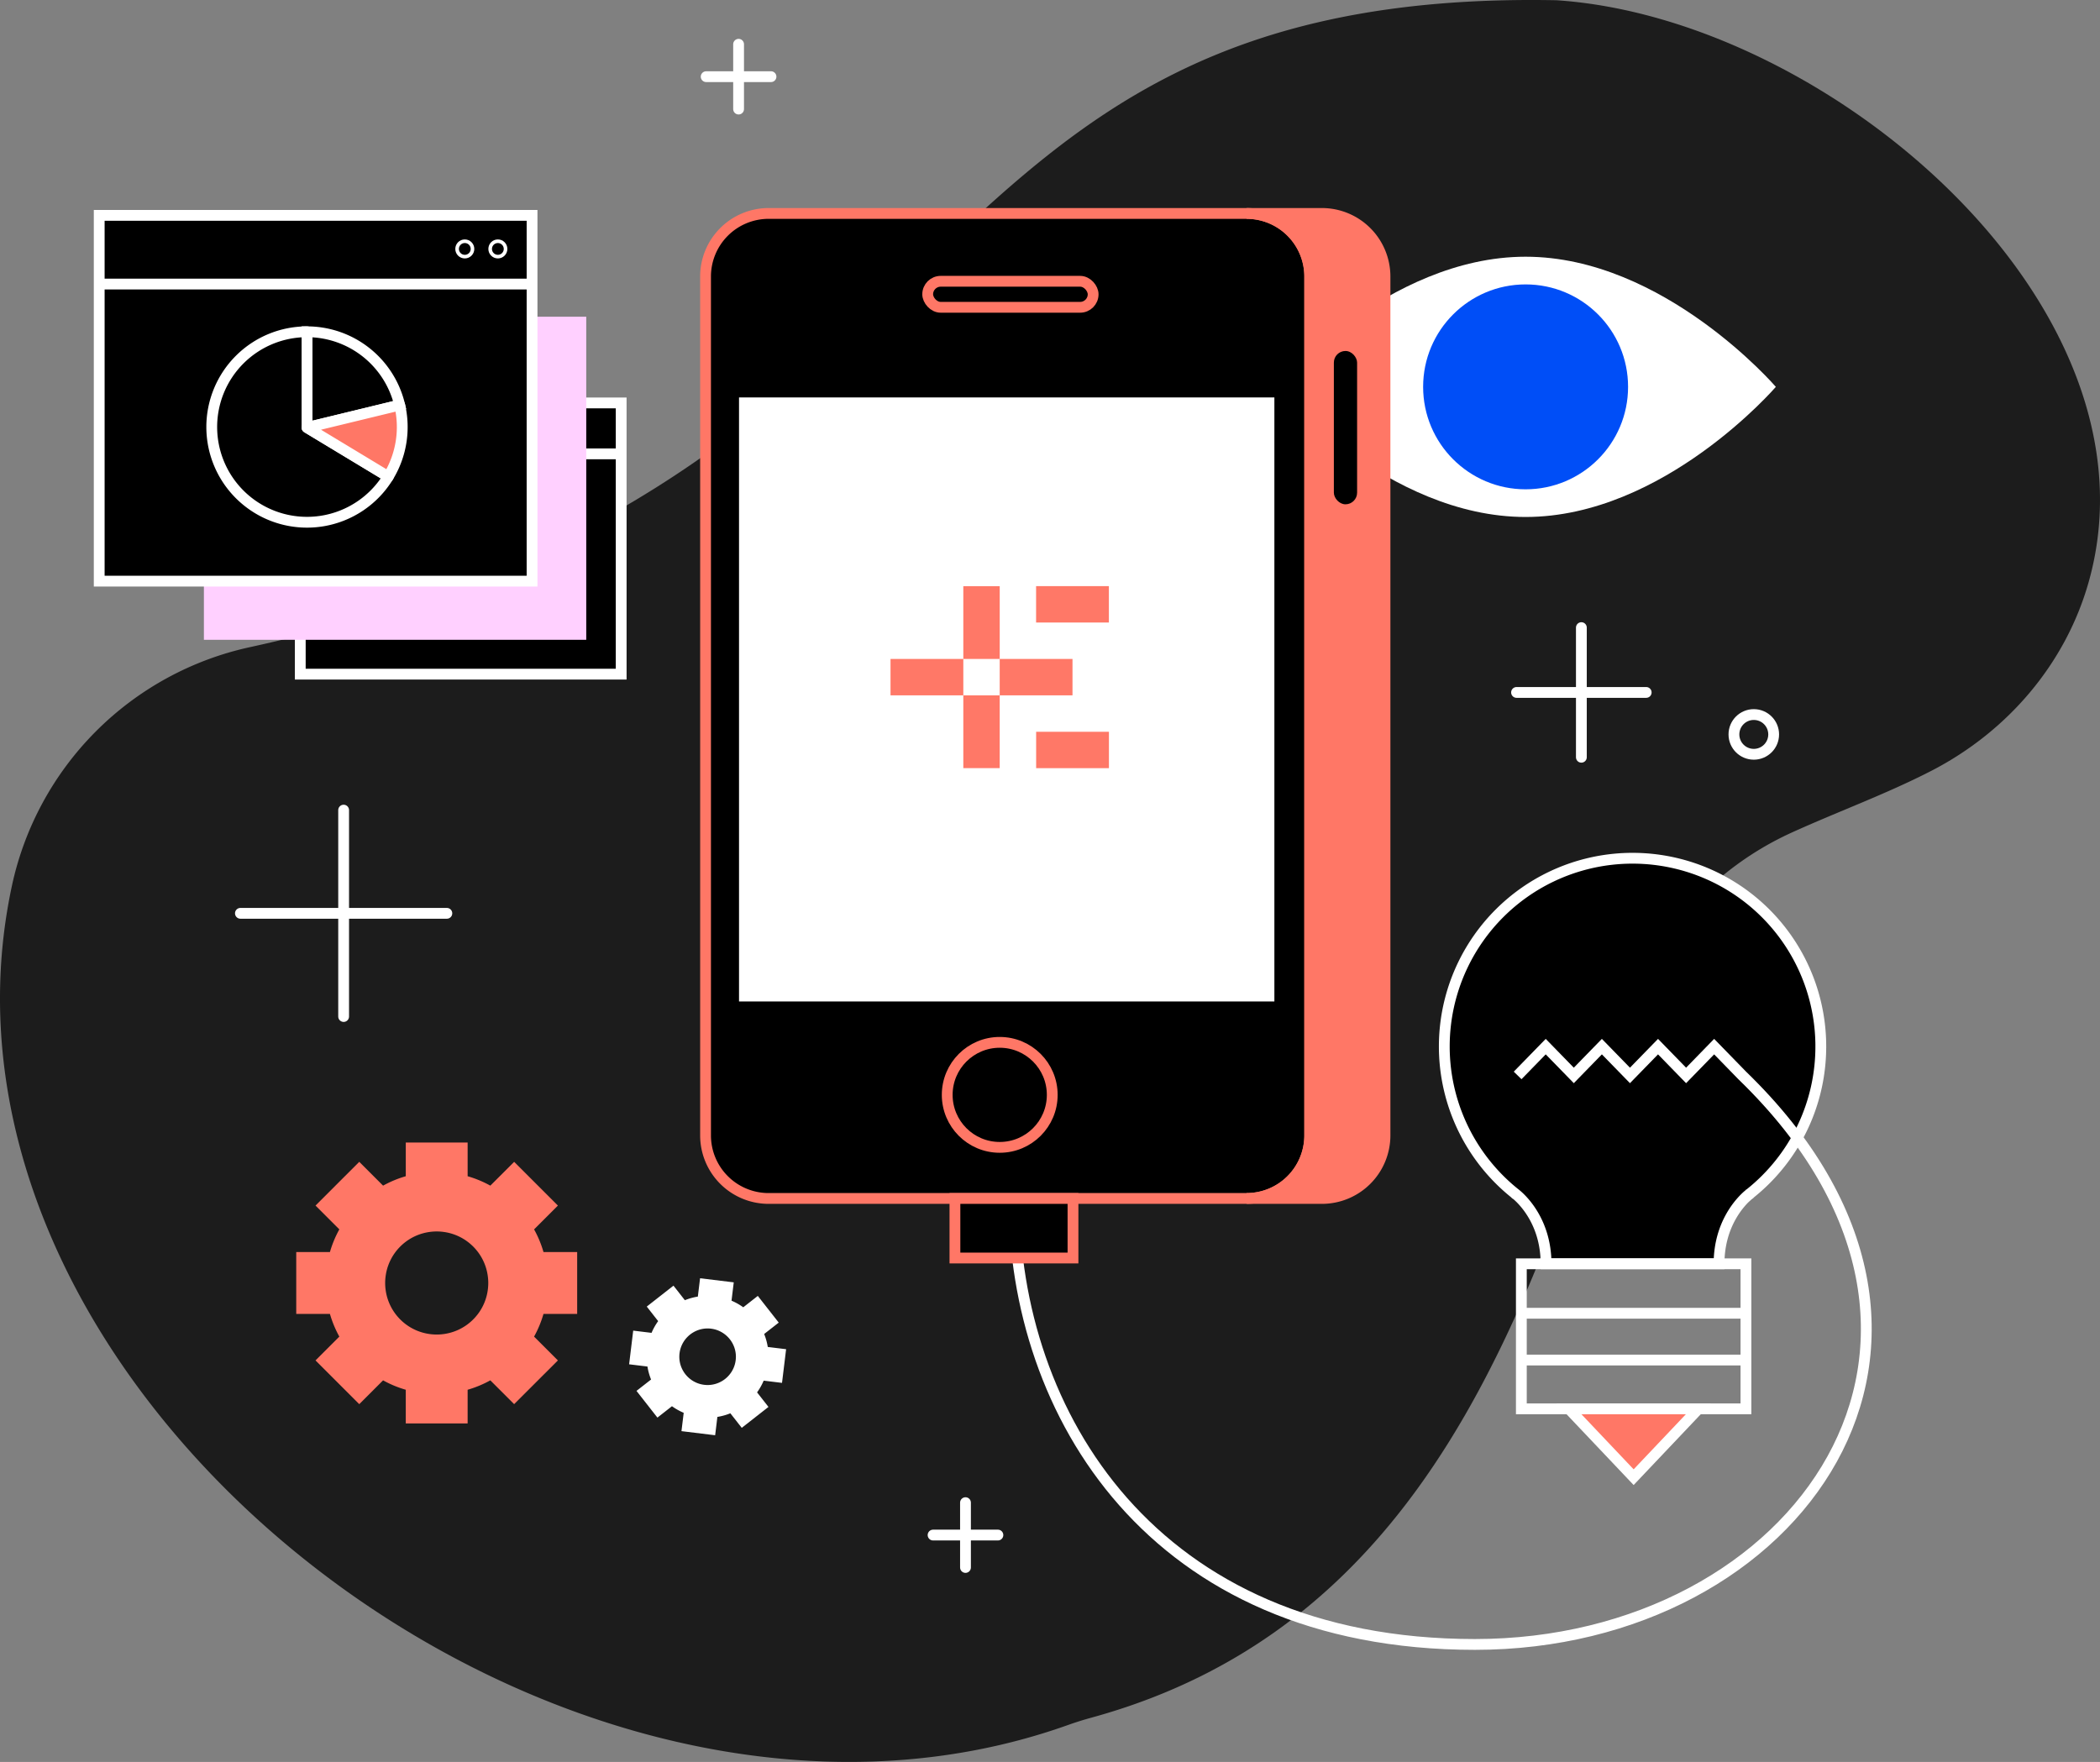 <svg xmlns="http://www.w3.org/2000/svg" width="604.25" height="507.064" viewBox="0 0 604.25 507.064"><rect x="0" y="0" width="604.25" height="507.064" fill="#808080" stroke="none"/><g id="Artwork_16" data-name="Artwork 16" transform="translate(302.125 253.532)"><g id="Group_522638" data-name="Group 522638" transform="translate(-302.125 -253.532)"><path id="Path_138426" data-name="Path 138426" d="M280.27,485.664c-145.365,51.8-335.135-95.3-303.848-241.5a89.535,89.535,0,0,1,68.359-68.682C259.44,128.6,228.827-14.406,420.844-10.722c78.457,5.169,175.383,88.169,153.182,167.3-6.647,23.688-23.412,43.173-45.278,54.454-12.947,6.679-27.071,11.8-40.38,17.861a89.394,89.394,0,0,0-47.712,53.32c-27.679,83.636-56.576,174.741-153.666,201.336Q283.59,484.478,280.27,485.664Z" transform="translate(27 10.791)" fill="#1c1c1c"></path><g id="Group_522626" data-name="Group 522626" transform="translate(28.548 61.987)"><g id="Group_522621" data-name="Group 522621" transform="translate(57.85 53.979)"><rect id="Rectangle_78825" data-name="Rectangle 78825" width="92.339" height="78.04" transform="translate(92.339 78.04) rotate(-180)" stroke="#fff" stroke-miterlimit="10" stroke-width="3.109"></rect><line id="Line_587304" data-name="Line 587304" x1="92.339" transform="translate(0 14.651)" fill="#fff" stroke="#fff" stroke-miterlimit="10" stroke-width="3.109"></line></g><g id="Group_522622" data-name="Group 522622" transform="translate(30.121 29.159)"><rect id="Rectangle_78826" data-name="Rectangle 78826" width="110.018" height="92.982" transform="translate(110.018 92.982) rotate(-180)" fill="#ffd0ff"></rect></g><g id="Group_522625" data-name="Group 522625"><g id="Group_522623" data-name="Group 522623"><rect id="Rectangle_78827" data-name="Rectangle 78827" width="124.545" height="105.259" transform="translate(124.545 105.259) rotate(-180)" stroke="#fff" stroke-miterlimit="10" stroke-width="3.109"></rect><ellipse id="Ellipse_769763" data-name="Ellipse 769763" cx="2.216" cy="2.216" rx="2.216" ry="2.216" transform="translate(112.491 7.436)" stroke="#fff" stroke-miterlimit="10" stroke-width="1.036"></ellipse><ellipse id="Ellipse_769764" data-name="Ellipse 769764" cx="2.216" cy="2.216" rx="2.216" ry="2.216" transform="translate(102.977 7.436)" stroke="#fff" stroke-miterlimit="10" stroke-width="1.036"></ellipse><line id="Line_587305" data-name="Line 587305" x1="124.545" transform="translate(0 19.761)" fill="#fff" stroke="#fff" stroke-miterlimit="10" stroke-width="3.109"></line></g><g id="Group_522624" data-name="Group 522624" transform="translate(32.38 33.494)"><path id="Path_138427" data-name="Path 138427" d="M58.238,81.343v27.566l26.669-6.477A27.408,27.408,0,0,0,58.238,81.343Z" transform="translate(-30.831 -81.343)" stroke="#fff" stroke-miterlimit="10" stroke-width="3.109"></path><path id="Path_138428" data-name="Path 138428" d="M31.792,108.75a27.409,27.409,0,0,0,50.8,14.286L59.2,108.909V81.343A27.4,27.4,0,0,0,31.792,108.75Z" transform="translate(-31.792 -81.343)" stroke="#fff" stroke-linecap="round" stroke-linejoin="round" stroke-width="3.109"></path><path id="Path_138429" data-name="Path 138429" d="M58.238,108.17,81.631,122.3a27.425,27.425,0,0,0,3.276-20.6Z" transform="translate(-30.831 -80.604)" fill="#f76" stroke="#fff" stroke-linecap="round" stroke-linejoin="round" stroke-width="3.109"></path></g></g></g><g id="Group_522627" data-name="Group 522627" transform="translate(366.966 73.885)"><path id="Path_138430" data-name="Path 138430" d="M471.119,97.953S438.88,135.4,399.111,135.4,327.1,97.953,327.1,97.953,359.343,60.5,399.111,60.5,471.119,97.953,471.119,97.953Z" transform="translate(-327.104 -60.504)" fill="#fff"></path><ellipse id="Ellipse_769765" data-name="Ellipse 769765" cx="29.485" cy="29.485" rx="29.485" ry="29.485" transform="translate(42.522 7.964)" fill="#004ef7"></ellipse></g><path id="Path_138431" data-name="Path 138431" d="M190.726,356.949l-6.02-7.686-4.185,3.277a17.262,17.262,0,0,0-3.377-1.9l.641-5.277-9.691-1.178-.641,5.277a17.2,17.2,0,0,0-3.736,1.039l-3.277-4.185-7.686,6.02,3.277,4.185a17.261,17.261,0,0,0-1.9,3.377l-5.277-.641-1.178,9.691,5.277.641a17.189,17.189,0,0,0,1.039,3.736L149.8,376.6l6.02,7.686,4.185-3.277a17.365,17.365,0,0,0,3.377,1.9l-.641,5.277,9.692,1.178.641-5.277a17.2,17.2,0,0,0,3.735-1.039l3.278,4.185,7.686-6.02-3.278-4.185a17.26,17.26,0,0,0,1.9-3.377l5.277.642,1.178-9.691-5.277-.643a17.324,17.324,0,0,0-1.039-3.735Zm-13.411,5.764A8.082,8.082,0,0,1,178.4,366.6a8.207,8.207,0,0,1-.278,2.29,8.1,8.1,0,0,1-1.988,3.513,7.947,7.947,0,0,1-.855.775,7.8,7.8,0,0,1-.957.644,8.1,8.1,0,0,1-3.887,1.088,8.208,8.208,0,0,1-2.29-.278,8.093,8.093,0,0,1-3.513-1.988,7.939,7.939,0,0,1-.775-.855,7.8,7.8,0,0,1-.644-.957,8.084,8.084,0,0,1-1.088-3.887,8.208,8.208,0,0,1,.278-2.29,8.112,8.112,0,0,1,1.988-3.513,8.047,8.047,0,0,1,1.811-1.42,8.108,8.108,0,0,1,3.888-1.087,8.206,8.206,0,0,1,2.289.278,8.173,8.173,0,0,1,4.288,2.843A7.934,7.934,0,0,1,177.315,362.713Z" transform="translate(33.344 23.685)" fill="#fff"></path><path id="Path_138432" data-name="Path 138432" d="M136.087,355.818v-17.8H126.4a31.43,31.43,0,0,0-2.709-6.53l6.853-6.853-12.586-12.586L111.1,318.9a31.486,31.486,0,0,0-6.53-2.709V306.5H86.77v9.691a31.486,31.486,0,0,0-6.53,2.709l-6.853-6.853L60.8,324.633l6.853,6.853a31.486,31.486,0,0,0-2.709,6.53H55.254v17.8h9.691a31.627,31.627,0,0,0,2.709,6.53L60.8,369.2l12.586,12.586,6.853-6.853a31.429,31.429,0,0,0,6.53,2.709v9.691h17.8v-9.691a31.429,31.429,0,0,0,6.53-2.709l6.853,6.853L130.541,369.2l-6.853-6.853a31.571,31.571,0,0,0,2.709-6.53Zm-25.733-6.8a14.737,14.737,0,0,1-2.808,6.8,14.978,14.978,0,0,1-2.974,2.974,14.77,14.77,0,0,1-6.8,2.808,14.617,14.617,0,0,1-4.2,0,14.77,14.77,0,0,1-6.8-2.808,14.979,14.979,0,0,1-2.974-2.974,14.737,14.737,0,0,1-2.808-6.8,14.615,14.615,0,0,1,0-4.2,14.737,14.737,0,0,1,2.808-6.8,14.979,14.979,0,0,1,2.974-2.974,14.77,14.77,0,0,1,6.8-2.808,14.617,14.617,0,0,1,4.2,0,14.77,14.77,0,0,1,6.8,2.808,14.978,14.978,0,0,1,2.974,2.974,14.737,14.737,0,0,1,2.808,6.8,14.613,14.613,0,0,1,0,4.2Z" transform="translate(29.987 22.316)" fill="#f76"></path><g id="Group_522628" data-name="Group 522628" transform="translate(203.012 61.429)"><path id="Path_138433" data-name="Path 138433" d="M342.74,66.631V313.815a18.149,18.149,0,0,1-18.156,18.146H187.043A18.147,18.147,0,0,1,168.9,313.815V66.631a18.147,18.147,0,0,1,18.146-18.146H324.584A18.149,18.149,0,0,1,342.74,66.631Z" transform="translate(-168.897 -48.485)" stroke="#f76" stroke-miterlimit="10" stroke-width="3.109"></path><path id="Path_138434" data-name="Path 138434" d="M358.943,66.631V313.815A18.147,18.147,0,0,1,340.8,331.961H319.127a18.149,18.149,0,0,0,18.156-18.146V66.631a18.149,18.149,0,0,0-18.156-18.146H340.8A18.147,18.147,0,0,1,358.943,66.631Z" transform="translate(-163.44 -48.485)" fill="#f76" stroke="#f76" stroke-miterlimit="10" stroke-width="3.109"></path><ellipse id="Ellipse_769766" data-name="Ellipse 769766" cx="15.11" cy="15.11" rx="15.11" ry="15.11" transform="translate(69.538 238.551)" fill="none" stroke="#f76" stroke-miterlimit="10" stroke-width="3.109"></ellipse><rect id="Rectangle_78828" data-name="Rectangle 78828" width="47.604" height="7.488" rx="3.744" transform="translate(63.922 19.52)" fill="none" stroke="#f76" stroke-miterlimit="10" stroke-width="3.109"></rect><rect id="Rectangle_78829" data-name="Rectangle 78829" width="6.686" height="44.127" rx="3.343" transform="translate(180.792 39.577)"></rect><rect id="Rectangle_78830" data-name="Rectangle 78830" width="154.044" height="173.835" transform="translate(9.632 52.949)" fill="#fff"></rect><g id="Group_464009" data-name="Group 464009" transform="translate(53.225 107.253)"><rect id="Rectangle_31783" data-name="Rectangle 31783" width="20.946" height="10.474" transform="translate(41.885)" fill="#ff7867"></rect><rect id="Rectangle_31784" data-name="Rectangle 31784" width="20.946" height="10.471" transform="translate(41.901 41.917)" fill="#ff7867"></rect><rect id="Rectangle_31785" data-name="Rectangle 31785" width="10.473" height="20.937" transform="translate(20.946 0.019)" fill="#ff7867"></rect><rect id="Rectangle_31786" data-name="Rectangle 31786" width="10.471" height="20.946" transform="translate(20.946 31.432)" fill="#ff7867"></rect><rect id="Rectangle_31787" data-name="Rectangle 31787" width="20.946" height="10.474" transform="translate(31.417 20.956)" fill="#ff7867"></rect><rect id="Rectangle_31788" data-name="Rectangle 31788" width="20.946" height="10.474" transform="translate(0 20.956)" fill="#ff7867"></rect></g></g><g id="Group_522629" data-name="Group 522629" transform="translate(498.918 205.64)"><ellipse id="Ellipse_769767" data-name="Ellipse 769767" cx="5.717" cy="5.717" rx="5.717" ry="5.717" fill="none" stroke="#fff" stroke-linecap="round" stroke-linejoin="round" stroke-width="3.109"></ellipse></g><g id="Group_522630" data-name="Group 522630" transform="translate(69.177 233.145)"><line id="Line_587306" data-name="Line 587306" y2="59.4" transform="translate(29.7)" fill="none" stroke="#fff" stroke-linecap="round" stroke-linejoin="round" stroke-width="3.109"></line><line id="Line_587307" data-name="Line 587307" x2="59.4" transform="translate(0 29.7)" fill="none" stroke="#fff" stroke-linecap="round" stroke-linejoin="round" stroke-width="3.109"></line></g><g id="Group_522631" data-name="Group 522631" transform="translate(436.366 180.622)"><line id="Line_587308" data-name="Line 587308" y2="37.308" transform="translate(18.654)" fill="none" stroke="#fff" stroke-linecap="round" stroke-linejoin="round" stroke-width="3.109"></line><line id="Line_587309" data-name="Line 587309" x2="37.308" transform="translate(0 18.654)" fill="none" stroke="#fff" stroke-linecap="round" stroke-linejoin="round" stroke-width="3.109"></line></g><g id="Group_522632" data-name="Group 522632" transform="translate(203.193 12.738)"><line id="Line_587310" data-name="Line 587310" y2="18.654" transform="translate(9.327)" fill="none" stroke="#fff" stroke-linecap="round" stroke-linejoin="round" stroke-width="3.109"></line><line id="Line_587311" data-name="Line 587311" x2="18.654" transform="translate(0 9.327)" fill="none" stroke="#fff" stroke-linecap="round" stroke-linejoin="round" stroke-width="3.109"></line></g><g id="Group_522633" data-name="Group 522633" transform="translate(268.481 432.449)"><line id="Line_587312" data-name="Line 587312" y2="18.654" transform="translate(9.327)" fill="none" stroke="#fff" stroke-linecap="round" stroke-linejoin="round" stroke-width="3.109"></line><line id="Line_587313" data-name="Line 587313" x2="18.654" transform="translate(0 9.327)" fill="none" stroke="#fff" stroke-linecap="round" stroke-linejoin="round" stroke-width="3.109"></line></g><g id="Group_522637" data-name="Group 522637" transform="translate(291.756 247)"><g id="Group_522636" data-name="Group 522636" transform="translate(123.827)"><g id="Group_522634" data-name="Group 522634" transform="translate(20.348 96.479)"><path id="Path_138435" data-name="Path 138435" d="M394.024,320.961c-.119-.1-.253-.194-.372-.313" transform="translate(-393.652 -320.648)" fill="none" stroke="#fff" stroke-miterlimit="10" stroke-width="3.109"></path></g><g id="Group_522635" data-name="Group 522635"><path id="Path_138436" data-name="Path 138436" d="M482.347,281.723A54.053,54.053,0,0,1,462.1,323.955a.543.543,0,0,1-.1.075c-.075.06-.209.164-.373.313a.7.7,0,0,0-.135.1c-2.027,1.729-8.422,8.154-8.422,19.811H403.294c0-11.688-6.424-18.112-8.438-19.827a.454.454,0,0,0-.119-.089c-.164-.149-.3-.253-.372-.313a.585.585,0,0,1-.1-.075,54.169,54.169,0,1,1,88.086-42.232Z" transform="translate(-374.017 -227.551)" stroke="#fff" stroke-miterlimit="10" stroke-width="3.109"></path><path id="Path_138437" data-name="Path 138437" d="M458.928,320.648a3.756,3.756,0,0,1-.373.313" transform="translate(-370.946 -224.169)" fill="#fff" stroke="#fff" stroke-miterlimit="10" stroke-width="3.109"></path></g><rect id="Rectangle_78831" data-name="Rectangle 78831" width="64.622" height="41.74" transform="translate(22.167 116.708)" fill="none" stroke="#fff" stroke-miterlimit="10" stroke-width="3.109"></rect><line id="Line_587314" data-name="Line 587314" x2="64.63" transform="translate(22.164 130.941)" fill="none" stroke="#fff" stroke-miterlimit="10" stroke-width="3.109"></line><line id="Line_587315" data-name="Line 587315" x2="64.63" transform="translate(22.164 144.406)" fill="none" stroke="#fff" stroke-miterlimit="10" stroke-width="3.109"></line><path id="Path_138438" data-name="Path 138438" d="M427.24,400.116l18.645-19.67H408.6Z" transform="translate(-372.761 -221.997)" fill="#f76" stroke="#fff" stroke-miterlimit="10" stroke-width="3.109"></path></g><path id="Path_138439" data-name="Path 138439" d="M399.455,288.15l8.082-8.291,8.082,8.291,8.077-8.291,8.079,8.291,8.077-8.291,8.075,8.291L456,279.859l8.075,8.291c78.5,76.035,16.152,163.755-76.907,163.755S254.53,385.09,254.53,323.557" transform="translate(-254.53 -225.651)" fill="none" stroke="#fff" stroke-miterlimit="10" stroke-width="3.109"></path></g><rect id="Rectangle_78832" data-name="Rectangle 78832" width="33.972" height="17.138" transform="translate(274.769 344.906)" stroke="#f76" stroke-miterlimit="10" stroke-width="3.109"></rect></g></g></svg>